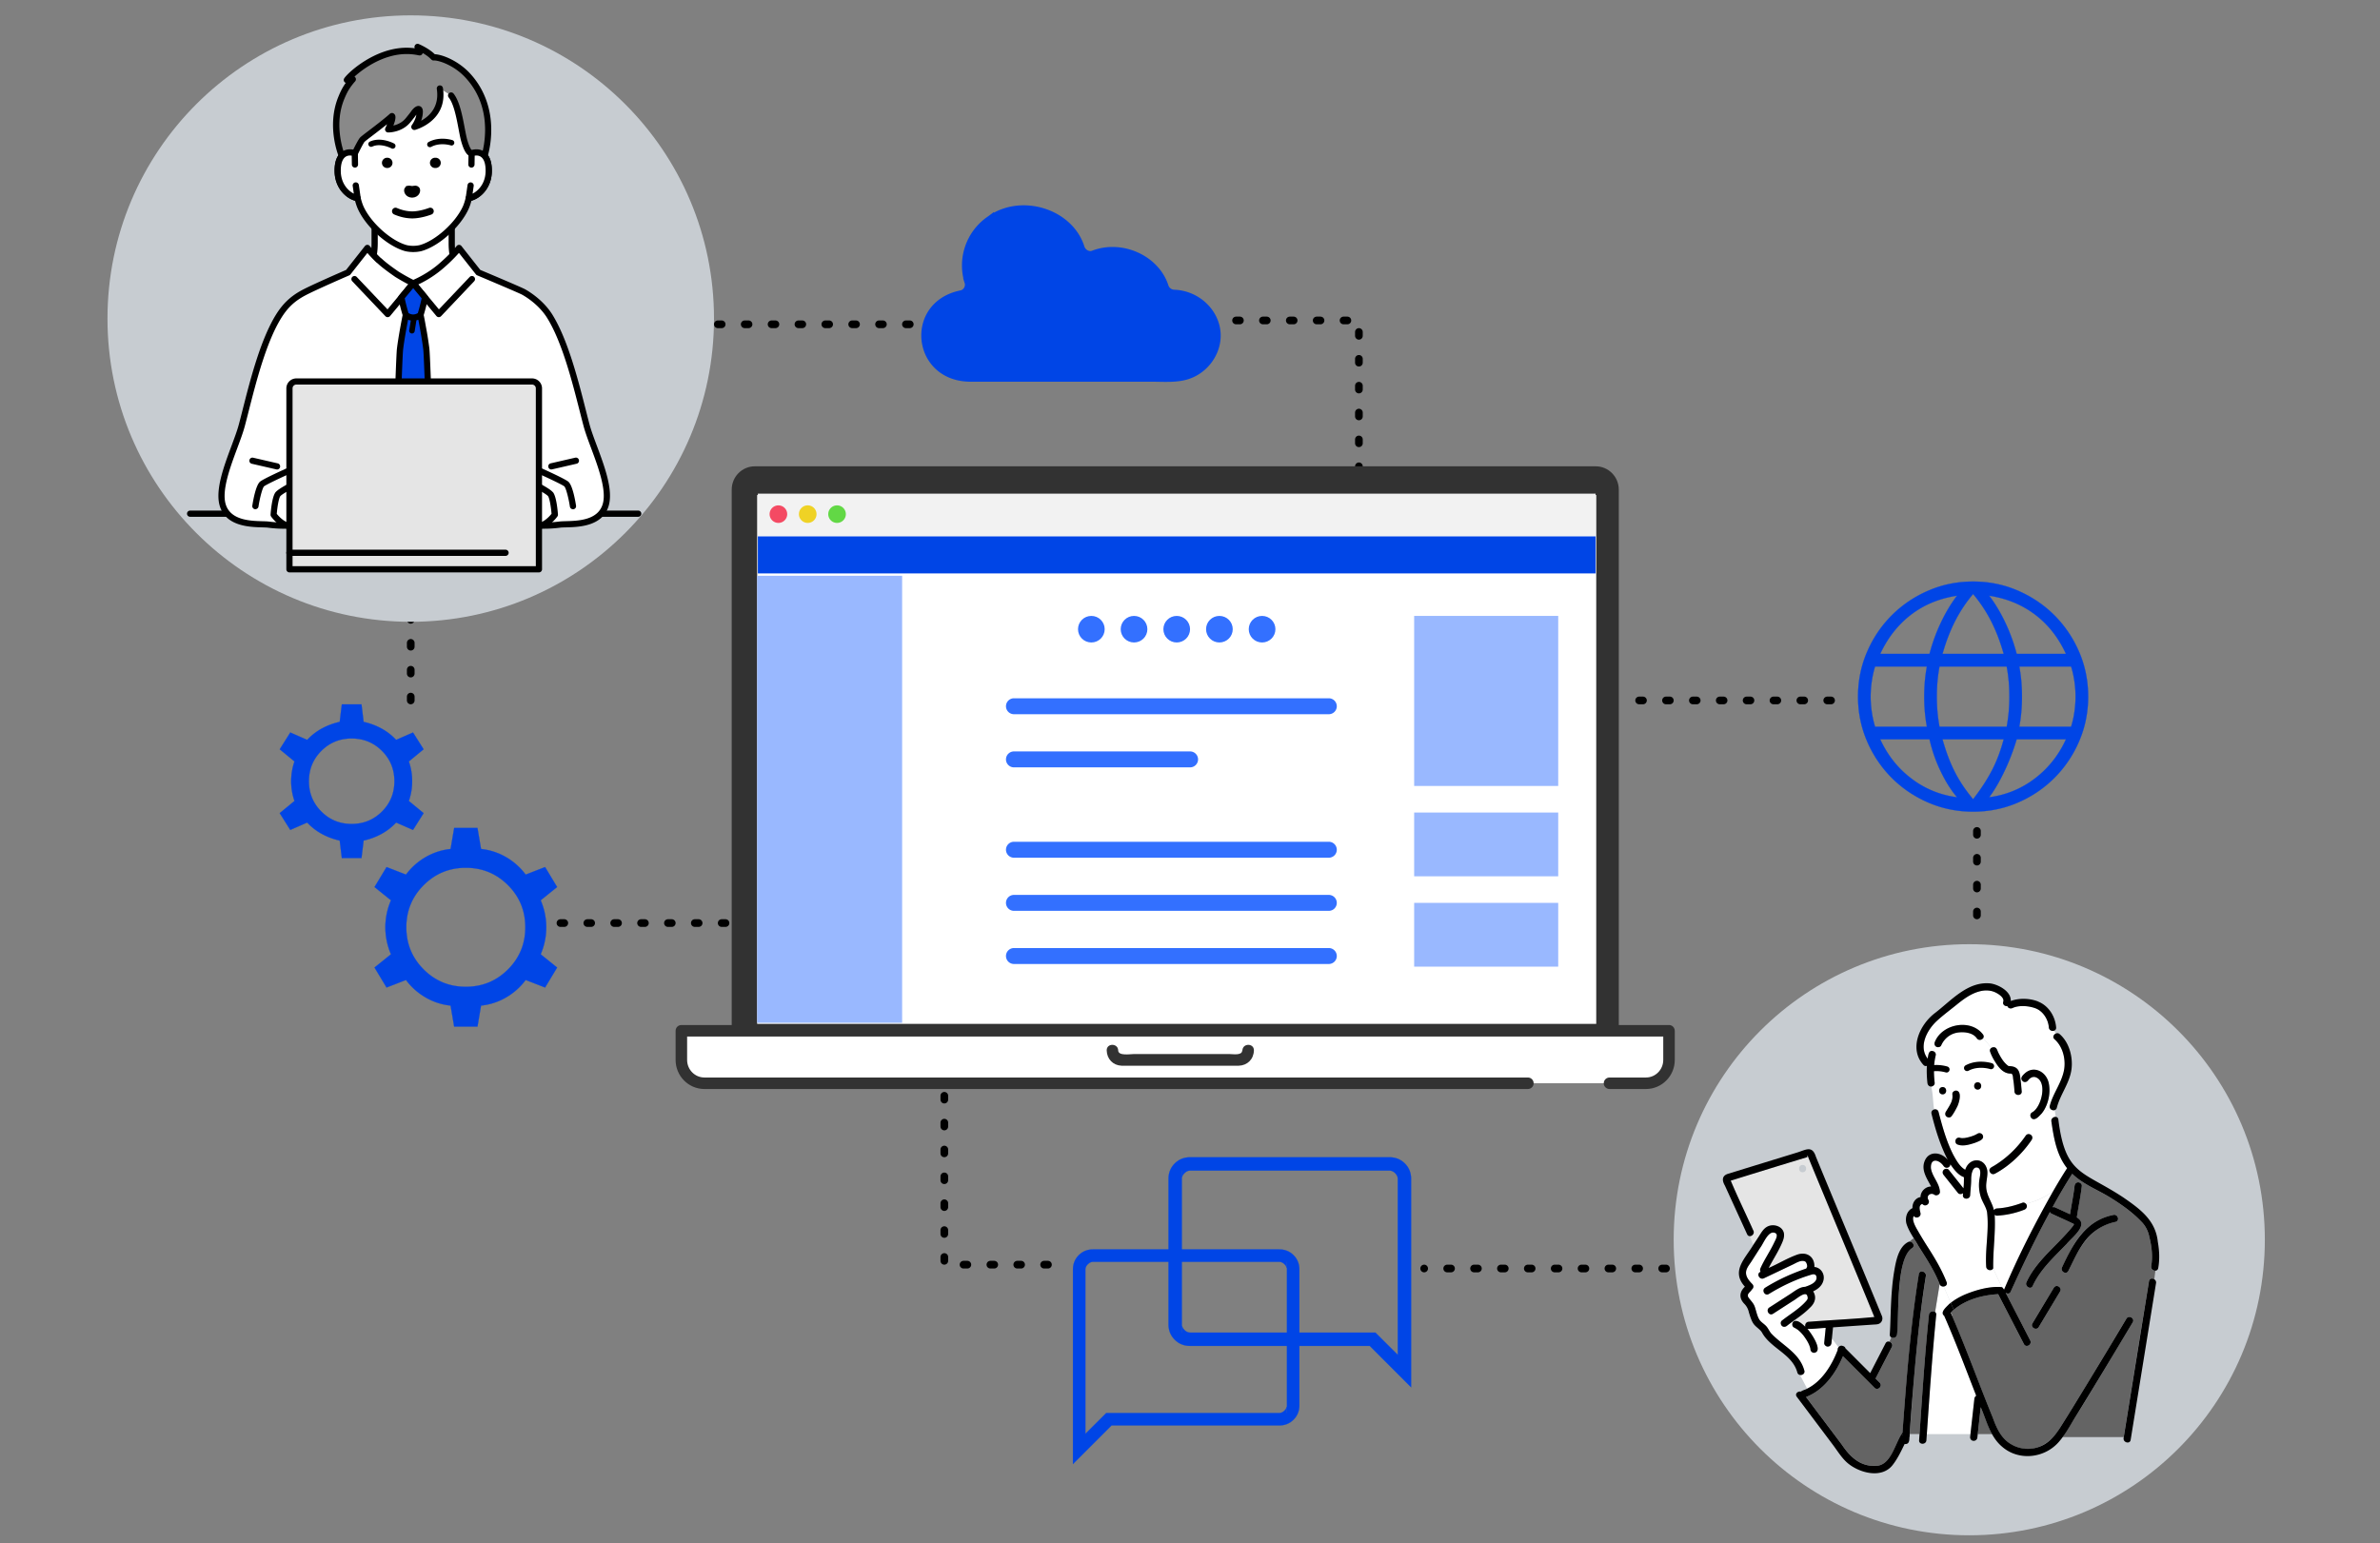 <svg width="310" height="201" fill="none" xmlns="http://www.w3.org/2000/svg"><rect width="100%" height="100%" fill="#808080" stroke="none"/><path d="M123 142.746v22h16m38-100v-23h-16m-42.5.5h-26m2 78h-22m166-29h-27m9 74h-35m-132-85v12m204 16v13" stroke="#000" stroke-linecap="round" stroke-linejoin="round" stroke-dasharray="0.5 3"/><circle cx="53.5" cy="41.5" r="39.5" fill="#C7CCD1"/><circle cx="256.5" cy="161.5" r="38.5" fill="#C7CCD1"/><path d="M247.778 186.994c0-.023 0-.047.004-.071-.045.017-.092.065-.004.071zm-12.216-36.314l-.058.02.011.024a.598.598 0 00.098-.061c-.017.006-.041.006-.051.013v.004zm-.149-.193c-.034.149-.024.216 0 .243a.688.688 0 00.084-.027c-.017-.037-.098-.172-.088-.213l.004-.003z" fill="#E5E5E5"/><path d="M253.122 167.598c-.206 0-.392-.091-.483-.308l-.592 3.624a.386.386 0 01.145.365c-.513 5.168-.862 10.354-1.223 15.536h5.689l.507-4.584a.548.548 0 01.243-.412c-1.362-3.485-2.667-6.991-4.174-10.418-.643-.463.48-1.366.855-1.684l-.92-2.129s-.03.007-.047.007v.003z" fill="#fff"/><path d="M258.7 165.012c-.153-2.376.409-4.783.104-7.153-.142-.652-.561-1.213-.777-1.842a5.006 5.006 0 01-.223-2.278c.054-.406.385-1.562-.315-1.643-.635-.074-.747 1.078-.743 1.481.007.713-.092 1.409-.132 2.119-.034.608-.98.612-.95 0 .003-.088.017-.179.024-.267-.166.166-.507.183-.659-.01l-1.866-2.346c-.166-.21-.19-.463 0-.669.159-.176.517-.196.669 0 .632.804 1.281 1.599 1.906 2.406.061-.483.061-.97.065-1.453-.768-.274-1.339-1.048-1.768-1.687-.034.487-.626.615-.886.23-.625-.886-1.754-1.072-1.643.324.176 1.082 1.092 1.89 1.17 3.016.044.348-.44.605-.713.409-.49-.345-1.109.115-.788.669.274.47-.365.953-.744.575-.111-.109-.29.074-.341.179-.135.274-.01.672.051.946.121.541-.622.798-.859.392-.355.47.287 1.528.5 1.9.457.798.944 1.575 1.437 2.353.896 1.403 1.724 2.812 2.329 4.37.125.322-.108.535-.379.565l.92 2.13c.575-.464 1.244-.825 1.896-1.102a12.067 12.067 0 014.54-.991c.081 0 .149.014.216.047l-1.132-2.447c-.159.379-.869.308-.916-.213l.007-.01z" fill="#fff"/><path d="M263.966 156.98c.105.267-.071.521-.318.616a11.548 11.548 0 01-3.532.774.43.43 0 01-.318-.125c.142 2.322-.229 4.668-.189 6.98l1.132 2.447a.42.42 0 01.197.206.567.567 0 01.094.125c1.846-4.374 4.033-8.653 6.379-12.801a9.659 9.659 0 01-3.553 1.613.5.5 0 01.108.162v.003z" fill="#fff"/><path d="M269.009 151.866c-1.186-1.68-1.511-3.789-1.815-5.777a.536.536 0 01.565-.595l-.129-.882s-.017 0-.027.003a.52.52 0 01-.514-.152c-.27.217-.598.321-.896.227a3.67 3.67 0 01-.267.372c-.28.284-.774.912-1.216.686-.298-.176-.372-.636-.031-.835 1.258-.642 2.096-4.222.335-4.618h-.176c-.071.017-.149.034-.216.061-.058.021-.183.112-.19.108-.192.132-.29.382-.517.464a.443.443 0 01-.514-.146c-.057.203-.047.446-.142.663.021.189.041.375.054.564.18.727-.851.866-.936.163a16.2 16.2 0 00-.165-1.613c-.034-.223-.007-.669-.284-.71-1.403.024-2.269-1.727-2.722-2.856a.401.401 0 01.146-.477c-.328-.453-.639-.892-1.092-1.22-.193.203-.571.26-.777-.044-.497-.723-1.562-.848-2.363-.76-1.031.111-1.849.74-2.275 1.69-.108.24-.46.294-.67.155a2.511 2.511 0 00-.358.595c.227.085.379.284.311.558-.291 1.18-.26 2.376-.132 3.573.027.25-.226.463-.459.473.257.947.226 2.008.388 2.988.227-.057.487.031.565.318.497 1.903 1.017 3.816 1.913 5.577.392.71.828 1.545 1.565 1.964.521-1.659 2.562-1.666 2.873.095.088.723-.179 1.44-.142 2.163.044 1.109.771 1.957 1.004 3.005a.51.51 0 01.403-.229 10.623 10.623 0 003.278-.741c.163-.064.352.01.464.135a9.694 9.694 0 003.552-1.612 65.792 65.792 0 011.832-3.022 10.82 10.82 0 01-.24-.314h.017v.003zm-11.415-10.874c.612 0 .612.95 0 .95s-.612-.95 0-.95zm-5.02 1.095c-.006-.629.927-.629.916 0 .007.629-.926.629-.916 0zm1.677 3.252c-.216.392-.876.247-.879-.21-.02-.213.139-.382.237-.557.192-.311.388-.622.537-.96.068-.176.125-.355.156-.541a2.74 2.74 0 000-.528c-.027-.263.233-.463.473-.473.463-.007.514.531.487.879-.034.889-.551 1.656-1.001 2.393h-.007l-.003-.003zm3.952 3.032c-.477.51-3.394 1.433-3.513.324-.033-.388.386-.608.707-.439-.159-.074-.037-.014.034 0 .148 0 .297.007.446-.007a5.788 5.788 0 001.278-.355c.145-.064.29-.138.429-.219.436-.257.933.294.615.696h.004zm6.449.078a14.323 14.323 0 01-3.421 3.573c-.446.324-.912.618-1.389.872-.314.165-.605-.041-.69-.298-.145-.388.278-.557.548-.72 1.636-.98 3.049-2.342 4.131-3.911.338-.524 1.119-.067.818.48h.003v.004z" fill="#fff"/><path d="M252.031 135.705c.98-2.366 4.715-3.029 6.277-.926.125.186.101.379-.041.521.453.327.764.767 1.092 1.22a.488.488 0 01.247-.098c.436-.054.517.328.652.652.328.646.717 1.352 1.329 1.778.013.007.02.01.03.017.01 0 .017.007.027.007 1.481.013 1.427.963 1.579 2.136.017.142.027.288.04.429.095-.216.085-.459.142-.662-.206-.23-.105-.537.105-.723.372-.426.879-.731 1.47-.71 2.471.257 2.279 3.671 1.261 5.276-.013.024-.03.044-.044.068.298.095.626-.01.896-.227a.439.439 0 01-.098-.415c.416-1.616 1.528-2.968 1.849-4.618.26-1.416-.132-3.072-1.23-4.046-.291-.237-.132-.629.165-.75a1.051 1.051 0 01-.206-.376c-.27.109-.669-.033-.7-.419-.081-1.051-.77-2.153-1.791-2.511-.872-.304-2.086-.403-2.931-.021-.257.126-.585.044-.683-.246-.307.044-.659-.193-.534-.575.186-.578-.804-1.142-1.24-1.301-.605-.217-1.248-.203-1.863-.041-1.122.301-2.072 1.007-2.961 1.727-.855.697-1.765 1.363-2.576 2.11-1.294 1.19-2.43 3.339-1.203 4.925.078-.44.108-1.177.733-.97.095-.213.213-.413.359-.595-.217-.142-.25-.409-.149-.636h-.003z" fill="#fff"/><path d="M251.25 171.279c.023-.284.301-.48.574-.45a.445.445 0 01.227.085l.591-3.624c-.835-2.153-2.21-3.999-3.366-5.979-.21.114-.382.263-.538.429.446-.024.751.632.277.875-1.46.937-1.578 4.858-1.707 6.511-.094 1.565-.098 3.133-.206 4.695-.027.412-.477.544-.747.395l-.25.558c.264.081.48.375.314.696l-.27.524-1.846 3.58.538.538c.432.432-.24 1.102-.67.669-1.369-1.373-2.741-2.745-4.11-4.121-.946 2.241-2.505 4.439-4.817 5.321l4.689 6.236c1.034 1.528 2.325 2.793 4.313 2.738 2.109.024 2.549-2.94 3.563-4.326.507-6.903 1.037-13.819 2.129-20.657.102-.602 1.014-.345.916.253-1.078 6.815-1.609 13.707-2.109 20.586h1.281c.362-5.178.683-10.37 1.227-15.535h-.003v.003z" fill="#646464"/><path d="M230.238 159.766c.757-.372 1.886-.047 2.102.828.139.585-.172 1.203-.412 1.714-.463.987-1.065 1.896-1.558 2.866 1.267-.551 2.471-1.298 3.772-1.754 1.217-.389 2.228.308 2.18 1.629.815.075 1.386.882 1.18 1.738-.172.713-.72 1.139-1.342 1.436.5.808.203 1.579-.449 2.16-.602.626-1.319 1.126-2.022 1.63l.064.081a.564.564 0 01.247-.017c.44.121.805.443 1.139.754-.071-.267.075-.616.436-.643l.446-.03c2.708-.213 5.409-.325 8.11-.592-2.846-6.956-5.753-13.889-8.623-20.839-.037.017-.071.024-.095 0-3.33 1.014-6.659 2.038-9.985 3.073.929 2.2 1.974 4.33 2.947 6.51.173.375-.148.713-.453.723l.43 1.15c.253-.382.51-.768.757-1.153.301-.473.598-1.014 1.125-1.264h.004zm4.556-8.008c.612 0 .612.95 0 .95-.611 0-.611-.95 0-.95z" fill="#E5E5E5"/><path d="M239.368 175.856a.457.457 0 01.094-.348l-.855-1.143c-.058.396.024 1.035-.534 1.058-.24.01-.5-.226-.473-.473.064-.656.131-1.308.196-1.964-.788.03-1.589.155-2.377.135.44.484 2.154 2.921.862 3.113-.27 0-.5-.246-.476-.517-.142-.632-.504-1.183-.879-1.7a4.885 4.885 0 00-.754-.774 3.4 3.4 0 00-.5-.301c-.288-.139-.308-.602-.058-.777a.416.416 0 01.139-.071l-.064-.082c-.318.227-.632.457-.94.697-.203.159-.473.199-.669 0-.166-.166-.2-.511 0-.669 1.061-.842 2.261-1.525 3.167-2.549.233-.264.257-.389.132-.73-.264-.599-1.471.517-1.836.699-.868.562-1.741 1.123-2.609 1.684-.514.331-.991-.49-.48-.818l2.741-1.768c.565-.365 1.214-.913 1.917-.923.527-.182 1.565-.524 1.487-1.264-.037-.348-.301-.419-.595-.345-1.974.581-3.857 1.46-5.611 2.539-.521.321-.997-.501-.48-.818 1.677-1.048 3.482-1.86 5.354-2.498a.436.436 0 01.068-.139c.122-.172-.037-.686-.22-.777-.497-.244-1.125.172-1.565.378-1.268.602-2.535 1.207-3.803 1.809-.581.27-1.041-.616-.432-.842a.487.487 0 01-.021-.45c.524-1.176 1.268-2.234 1.812-3.397.132-.284.548-.963.149-1.19-.92-.476-1.542 1.335-1.991 1.903l-1.166 1.822c-.899 1.173-.94 1.849.145 2.914.24.25.129.575-.091.727a.474.474 0 01-.119.176c-.314.304-.534.524-.253.899.277.368.605.676.767 1.122.193.527.291 1.156.575 1.646.213.369.656.605.936.92.25.28.382.632.622.916.254.301.551.561.852.811 1.403 1.156 2.965 2.187 3.478 4.043.109.385-.25.625-.554.581l.933 1.775c1.937-.96 3.225-3.073 3.968-5.037h.011v-.003z" fill="#fff"/><path d="M280.195 164.941c.219-1.237.074-2.545-.233-3.759-.153-.801-.518-1.535-1.113-2.099-1.159-1.22-2.585-2.207-4.009-3.09-1.646-1.017-3.529-1.71-4.931-3.086a76.995 76.995 0 00-2.573 4.368.477.477 0 01.372.02c.639.294 1.278.588 1.913.882.19-1.23.446-2.447.592-3.684.03-.257.193-.474.473-.474.237 0 .504.22.473.474-.162 1.375-.453 2.731-.652 4.103 1.65.957-.625 2.579-1.312 3.435-1.602 1.669-3.454 3.336-4.431 5.479-.254.554-1.072.074-.818-.48 1.369-2.968 4.205-4.928 6.159-7.45.03-.159.02-.125-.146-.21-.906-.426-1.822-.835-2.731-1.261a.398.398 0 01-.223-.229c-1.842 3.39-3.522 6.872-5.111 10.384-.139.307-.453.297-.663.132l3.205 6.216c.281.541-.541 1.021-.818.48l-3.357-6.504c-2.055.125-4.174.686-5.787 2.035-.118.108-.23.223-.331.348l.183.599c1.869 4.326 3.454 8.771 5.242 13.132.487 1.352 1.116 2.752 2.441 3.475 2.508 1.396 5.013.115 6.338-2.214 2.941-4.682 5.78-9.431 8.62-14.177.314-.524 1.132-.047.818.48-3.026 4.993-5.956 10.039-9.12 14.944h7.947c1.095-6.767 2.193-13.538 3.289-20.305.061-.379.446-.416.699-.243l.142-1.126c-.284.024-.622-.22-.554-.592h.007v-.003zm-11.862 3.289c-.926 1.545-1.855 3.09-2.782 4.634-.314.524-1.132.048-.818-.48l.345-.574c.811-1.356 1.626-2.708 2.437-4.063.315-.524 1.136-.048.818.48v.003zm7.211-9.056c-3.408.67-4.794 3.529-6.136 6.386-.273.547-1.091.064-.818-.48.71-1.427 1.369-2.884 2.367-4.141a7.468 7.468 0 014.336-2.684c.595-.129.849.787.254.916l-.003.003z" fill="#646464"/><path d="M254.096 171.025l.233.541-.182-.598-.051.057z" fill="#E5E5E5"/><path d="M258 183.306c-.128 1.169-.26 2.339-.389 3.509h1.863c-.592-1.106-.987-2.34-1.474-3.509z" fill="#646464"/><path d="M235.018 178.536c-.609-2.278-2.836-3.248-4.33-4.85-.24-.288-.372-.639-.622-.916-.281-.315-.724-.551-.937-.92-.284-.49-.382-1.119-.574-1.646-.163-.446-.491-.75-.768-1.122-.28-.375-.057-.595.254-.899a.519.519 0 00.118-.176c.22-.152.331-.477.091-.727-.358-.368-.757-.811-.821-1.349-.071-.601.372-1.095.676-1.565l1.166-1.822c.446-.567 1.075-2.383 1.991-1.903.399.227-.017.906-.149 1.19-.544 1.163-1.291 2.221-1.811 3.397a.485.485 0 00.02.45c-.609.223-.149 1.112.433.842l3.802-1.809c.436-.209 1.069-.625 1.565-.378.186.091.342.608.22.777a.452.452 0 00-.067.139c-1.873.635-3.678 1.45-5.355 2.498-.517.321-.044 1.142.48.818 1.751-1.079 3.634-1.958 5.611-2.539.295-.074.558-.003.595.345.078.74-.96 1.082-1.487 1.264-.703.01-1.355.558-1.917.923l-2.741 1.768c-.51.331-.037 1.152.48.818.869-.561 1.741-1.122 2.61-1.684.371-.182 1.568-1.294 1.835-.699.125.341.102.466-.132.73-.902 1.024-2.106 1.707-3.167 2.549-.199.158-.166.503 0 .669.199.199.47.159.669 0 .984-.778 2.083-1.42 2.961-2.326.653-.581.954-1.355.45-2.16.619-.297 1.17-.723 1.342-1.436.206-.856-.365-1.663-1.18-1.738.048-1.322-.96-2.014-2.18-1.629-1.301.456-2.508 1.203-3.772 1.754.493-.97 1.095-1.879 1.558-2.866.24-.514.547-1.133.412-1.714-.216-.876-1.345-1.2-2.102-.828-.528.25-.825.794-1.126 1.264-.247.385-.5.767-.757 1.153-1.082 1.808-2.921 3.414-1.085 5.428-.724.693-.788 1.494-.081 2.228a2.2 2.2 0 01.598 1.119c.162.5.331 1.139.659 1.558.301.382.771.636 1.035 1.045 1.125 2.099 3.961 2.809 4.617 5.229.152.575 1.075.348.916-.254h-.003zm19.943-34.434c.223-.494.656-1.964-.189-2.035-.24.013-.504.209-.473.473.013.122.02.24.016.362 0 .054-.01.108-.01.165-.03.186-.084.369-.155.541-.149.335-.345.646-.538.96-.098.176-.253.342-.236.558 0 .372.47.568.754.352.338-.406.591-.906.831-1.376zm2.637-2.164c.611 0 .611-.949 0-.949-.612 0-.612.949 0 .949zm-4.563.622c.611 0 .611-.95 0-.95-.612 0-.612.95 0 .95zm11.617 5.889c.298-.544-.476-1.008-.818-.48-1.081 1.568-2.494 2.93-4.13 3.911-.271.159-.697.331-.548.72.085.26.375.466.69.297.48-.253.943-.547 1.389-.872a14.378 14.378 0 003.421-3.573l-.004-.003zm-6.412-.605a.48.48 0 00-.649-.17 4.037 4.037 0 01-.429.22 5.578 5.578 0 01-1.278.355 3.162 3.162 0 01-.446.007c-.03 0-.108-.034-.115-.037l.081.037c-.223-.105-.52-.071-.649.169-.111.213-.067.537.169.649.761.311 1.613.027 2.356-.213.416-.179 1.268-.416.96-1.021v.004zm-4.408 22.086c-.324.348-1.176 1.038-.598 1.474 1.507 3.424 2.812 6.933 4.174 10.418a.538.538 0 00-.243.412c-.186 1.663-.368 3.33-.554 4.993.017.615.902.639.95 0 .145-1.305.29-2.613.432-3.918.784 1.812 1.227 3.85 2.806 5.169 2.2 1.896 5.591 1.477 7.433-.717.808-.94 1.41-2.069 2.055-3.113 2.539-4.104 5.02-8.245 7.501-12.385.314-.524-.507-1.004-.818-.48a1040.903 1040.903 0 01-6.696 11.08 271 271 0 01-1.924 3.093c-.696 1.099-1.511 2.086-2.778 2.532a4.244 4.244 0 01-3.56-.321c-1.321-.72-1.953-2.12-2.44-3.475-1.859-4.543-3.509-9.174-5.476-13.673.118-.142.243-.278.382-.406l-.389-.903c-.088.071-.176.136-.257.21v.01z" fill="#000"/><path d="M281.067 161.828c-.271-2.867-2.322-4.334-4.513-5.848-5.304-3.502-7.541-2.853-8.447-10.144-.102-.612-.97-.318-.916.202.304 2.127.672 4.418 2.055 6.142a65.792 65.792 0 00-1.832 3.022c-2.346 4.144-4.536 8.427-6.379 12.801a.466.466 0 00-.094-.125.417.417 0 00-.196-.206c-1.565-.149-3.31.355-4.76.943-.652.281-1.321.642-1.896 1.105l.389.903c1.612-1.349 3.731-1.91 5.787-2.035l3.356 6.504c.281.544 1.099.064.818-.48a35593.61 35593.61 0 01-3.204-6.217c.209.166.524.18.662-.131 1.589-3.512 3.269-6.994 5.111-10.385a.4.4 0 00.223.23c.91.423 1.826.832 2.732 1.261.165.081.175.051.145.21-1.95 2.521-4.79 4.482-6.159 7.45-.25.551.568 1.034.818.48.974-2.143 2.829-3.81 4.432-5.48.686-.858 2.961-2.477 1.311-3.434.203-1.369.494-2.728.653-4.104.03-.253-.24-.473-.474-.473-.28 0-.442.22-.473.473-.145 1.238-.402 2.454-.591 3.685l-1.914-.882a.493.493 0 00-.371-.021 74.974 74.974 0 012.572-4.367c1.403 1.372 3.286 2.065 4.932 3.083 1.423.885 2.849 1.869 4.009 3.089.595.565.96 1.298 1.112 2.1.304 1.21.453 2.518.233 3.758-.068.376.27.616.554.592.169-.014.322-.118.362-.341.2-1.119.149-2.248-.044-3.364h-.003v.004z" fill="#000"/><path d="M263.482 156.66c-1.085.402-2.207.703-3.366.76a.514.514 0 00-.403.23c-.233-1.048-.96-1.896-1.004-3.005-.04-.724.23-1.44.142-2.164-.311-1.757-2.356-1.75-2.873-.094-.733-.419-1.169-1.251-1.565-1.964-.896-1.761-1.416-3.678-1.913-5.578-.159-.588-1.075-.338-.916.254.51 2.059 1.136 4.1 2.113 5.993-.859-1.054-2.492-1.234-3.029.21-.44 1.183.345 2.254.862 3.262-.737 0-1.379.645-1.379 1.379-.673.105-1.096.791-1.045 1.437-.737.334-.987 1.257-.791 2.024.328 1.048 1.021 1.941 1.555 2.89 1.014 1.623 2.072 3.195 2.769 4.986a.492.492 0 00.537.311c.267-.03.5-.243.379-.564-.605-1.555-1.437-2.965-2.329-4.371a51.111 51.111 0 01-1.437-2.353c-.213-.371-.855-1.429-.5-1.899.236.405.98.148.858-.392-.061-.274-.186-.676-.05-.947.054-.105.233-.287.341-.179.382.379 1.017-.105.744-.575-.325-.554.294-1.014.787-.669.277.193.757-.061.713-.409-.077-1.122-.99-1.93-1.169-3.015-.112-1.4 1.021-1.21 1.643-.325.267.389.848.261.885-.23.43.639 1.004 1.41 1.768 1.687-.003.484-.003.97-.064 1.454-.625-.808-1.274-1.603-1.906-2.407-.156-.196-.511-.176-.67 0-.189.206-.165.463 0 .669l1.866 2.346c.152.193.497.173.659.01-.006.088-.017.176-.023.267-.034.612.916.609.949 0 .038-.709.136-1.406.132-2.119 0-.402.108-1.555.744-1.481.7.082.368 1.238.314 1.643a5.059 5.059 0 00.223 2.278c.217.629.636 1.19.778 1.843.304 2.369-.257 4.776-.105 7.152.047.521.754.595.916.213-.044-2.312.331-4.658.189-6.98a.427.427 0 00.318.125 11.525 11.525 0 003.533-.774c.324-.108.476-.524.213-.777a.453.453 0 00-.376-.159l-.017.007zm-14.436 25.967c.449-5.48.929-10.966 1.801-16.398.098-.598-.814-.855-.916-.254-1.095 6.839-1.622 13.755-2.129 20.657-1.011 1.383-1.457 4.357-3.563 4.327-1.981.061-3.286-1.214-4.313-2.738l-4.689-6.237c2.312-.882 3.871-3.079 4.817-5.32 1.369 1.372 2.742 2.745 4.111 4.12.432.433 1.102-.236.669-.669l-.537-.537c.706-1.369 1.409-2.735 2.116-4.104.28-.534-.531-1.024-.818-.48l-1.998 3.877c-1.075-1.075-2.147-2.153-3.222-3.228-.04-.162-.182-.271-.348-.304-.331-.156-.713.175-.662.517-.744 1.96-2.035 4.076-3.969 5.036-.253.159-.601.2-.828.393-.378-.092-.825.28-.537.665l4.698 6.251c.605.804 1.187 1.781 1.971 2.427 1.511 1.25 4.371 2.031 5.797.246.663-.835 1.119-1.815 1.585-2.765.538.061.622-.358.622-.821a1.61 1.61 0 00.034-.473c.095-1.396.196-2.792.308-4.188zm-1.268 4.367c-.084-.007-.037-.054.004-.071 0 .024 0 .047-.004.071zm27.512-28.732c-3.674.743-5.24 3.711-6.703 6.821-.271.544.547 1.024.818.48.666-1.335 1.271-2.728 2.19-3.914a6.64 6.64 0 013.945-2.471c.598-.129.345-1.041-.254-.916h.004zm4.621 8.64l-3.306 20.416c-.098.599.818.856.916.254l3.306-20.417c.115-.554-.798-.882-.916-.253zm-12.396.848c-.811 1.355-1.626 2.708-2.437 4.063l-.345.575c-.314.524.504 1.004.818.48l2.437-4.06.345-.575c.315-.524-.503-1.004-.818-.48v-.003zm-15.316 3.529a.395.395 0 00-.375-.449c-.274-.031-.551.165-.575.449-.571 5.432-.899 10.891-1.281 16.34-.041.609.909.609.95 0 .382-5.449.74-10.901 1.281-16.34z" fill="#000"/><path d="M228.379 160.313c-.974-2.18-2.018-4.309-2.948-6.51 3.323-1.034 6.653-2.059 9.986-3.073-.031-.027-.041-.094-.004-.243-.01.044.071.176.088.213.041-.01.068-.027.112-.037-.024.017-.061.044-.098.061 2.866 6.949 5.776 13.882 8.623 20.839-2.705.267-5.402.379-8.11.591l-.446.031c-.362.024-.507.372-.436.642-.368-.311-.869-.845-1.386-.737-.372.095-.426.676-.081.845.176.085.338.19.5.301.281.227.531.494.754.774.375.517.737 1.065.879 1.701a.486.486 0 00.477.517c1.288-.176-.42-2.634-.862-3.114.784.021 1.585-.104 2.376-.135-.064.656-.132 1.308-.196 1.964-.024.247.237.484.473.473.277-.013.446-.209.473-.473l.203-2.031c1.738-.122 3.472-.24 5.209-.359.196-.013.399-.013.592-.05.49-.092.74-.568.581-1.031-2.839-6.93-5.753-13.839-8.606-20.769-.49-1.558-1.325-.902-2.491-.554l-6.734 2.072-2.183.673c-.856.246-.852.868-.45 1.558.963 2.113 1.93 4.222 2.894 6.335.26.557 1.071.064.818-.48l-.007.006zm7.426 15.381c0-.031 0-.058 0 0z" fill="#000"/><path d="M235.505 150.7a.652.652 0 01-.085.027c.024.02.058.014.095 0l-.01-.024v-.003zm31.375-9.468c-.237-1.559-1.951-2.563-3.202-1.352-.25.233-.561.567-.273.899a.43.43 0 00.513.145.555.555 0 00.142-.081c.132-.115.227-.277.376-.382 0 .01.131-.085.189-.108.068-.027.145-.044.216-.061h.176c1.765.406.926 3.965-.335 4.617-.338.2-.263.66.031.835.443.23.936-.405 1.217-.686a4.12 4.12 0 00.267-.372c.013-.023.03-.044.044-.067.588-1.001.841-2.241.639-3.391v.004zm1.399-6.517c-.429-.399-1.142.267-.669.669 1.034.913 1.436 2.44 1.271 3.782-.237 1.762-1.454 3.185-1.89 4.882a.443.443 0 00.098.415c.321-.257.558-.666.558-1.078 0 .409-.237.821-.558 1.078.234.264.727.23.818-.162.457-1.778 1.714-3.248 1.92-5.108.173-1.565-.328-3.424-1.548-4.478zm-4.948 7.44c-.017-.237-.041-.474-.064-.71-.014-.142-.024-.287-.041-.429-.152-1.173-.098-2.123-1.579-2.137-.01 0-.016-.007-.027-.007-.01 0-.02-.01-.03-.016-.608-.426-1.001-1.133-1.328-1.778-.136-.325-.22-.71-.653-.653a.47.47 0 00-.247.098.397.397 0 00-.145.477c.172.517.443 1.004.744 1.46.449.71 1.064 1.427 1.977 1.396.274.041.247.484.284.71.085.534.139 1.072.166 1.612.033.619 1.004.605.946-.017v-.006h-.003zm-16.232 31.669c.263-2.488-.149-9.809 1.913-11.205.568-.301.017-1.106-.48-.818-1.251.645-1.585 2.491-1.798 3.735-.325 1.89-.409 3.813-.477 5.723-.03.855-.047 1.714-.108 2.569a.397.397 0 00.199.395c.271.149.72.017.747-.395h.004v-.004z" fill="#000"/><path d="M265.46 130.459c-1.072-.419-2.454-.47-3.553-.061.082-1.244-1.609-2.146-2.65-2.288-2.978-.311-5.121 2.261-7.284 3.901-1.954 1.521-3.35 4.62-1.447 6.709.139.159.311.18.456.125-.044.737-.01 1.481.068 2.225.027.253.199.473.473.473.237-.003.5-.216.473-.473-.128-1.197-.158-2.397.132-3.573.064-.274-.088-.473-.311-.558-.213.487-.301 1.055-.301 1.707 0-.656.088-1.224.301-1.707-.625-.206-.655.531-.733.97-1.227-1.585-.091-3.735 1.203-4.925.811-.747 1.721-1.413 2.576-2.109.889-.72 1.835-1.427 2.961-1.727.615-.166 1.261-.176 1.863.04.439.159 1.429.723 1.24 1.301-.122.382.227.619.534.575.102.291.426.372.683.247.845-.385 2.059-.287 2.931.02 1.024.358 1.713 1.46 1.791 2.512.031.385.426.527.7.419a.392.392 0 00.25-.419c-.111-1.447-.984-2.84-2.363-3.377l.007-.007z" fill="#000"/><path d="M258.304 134.779c-1.562-2.103-5.297-1.44-6.277.926-.101.226-.068.49.149.635.209.139.561.085.669-.155.426-.95 1.247-1.575 2.275-1.69.801-.088 1.866.04 2.363.76.209.305.584.247.777.044.142-.142.166-.334.041-.52h.003zm1.092 4.502a.472.472 0 01-.179-.016c-.014-.007-1.518-.48-2.813.216a.4.4 0 01-.54-.162.4.4 0 01.162-.541c1.602-.859 3.363-.294 3.438-.271a.397.397 0 01.253.504.402.402 0 01-.324.27h.003zm-5.804.43a.473.473 0 01-.179-.017 4.36 4.36 0 00-1.714-.129c-.358.048-.463-.754.013-.804 1.048-.112 1.897.162 1.951.179a.397.397 0 01.253.504.402.402 0 01-.324.27v-.003z" fill="#000"/><path d="M53.818 30.207l-5.021-2.693v4.143c0 2.1-.518 2.95-1.478 3.961-.764.807-4.308 2.76-4.308 2.76l7.084 6.718h7.443l7.087-6.718s-3.54-1.953-4.308-2.76c-.96-1.012-1.478-1.865-1.478-3.96v-4.144l-5.02 2.693z" fill="#fff"/><path d="M57.538 45.502a.405.405 0 01-.277-.698l6.684-6.343c-1.03-.58-3.287-1.892-3.924-2.566-1.054-1.112-1.587-2.074-1.587-4.24v-3.47L54.01 30.56a.408.408 0 01-.384 0l-4.424-2.377v3.47c0 2.167-.536 3.13-1.59 4.241-.64.674-2.895 1.987-3.925 2.566l6.685 6.343a.405.405 0 11-.557.588l-7.084-6.721a.395.395 0 01-.122-.344.412.412 0 01.204-.302c.969-.536 3.617-2.06 4.21-2.684.945-.996 1.369-1.767 1.369-3.684V27.51a.405.405 0 01.597-.357l4.829 2.59 4.83-2.59a.405.405 0 01.596.357v4.146c0 1.917.42 2.688 1.368 3.684.591.628 3.239 2.15 4.21 2.684a.401.401 0 01.205.302.394.394 0 01-.122.344l-7.084 6.721a.41.41 0 01-.277.11h-.006z" fill="#000"/><path d="M61.429 19.97v-3.915c0-1.13-.28-2.24-.826-3.23-1.036-1.892-3.135-4.54-6.751-4.554h-.064c-3.614.015-5.713 2.662-6.752 4.554a6.692 6.692 0 00-.826 3.23v3.915c-.84-.317-2.263-.11-2.227 2.358.037 2.185 1.621 3.355 2.59 3.477.097.417.22.825.375 1.188 1.005 2.282 3.735 4.74 5.932 5.335 0 0 .393.103.935.103s.935-.103.935-.103c2.197-.598 4.93-3.053 5.932-5.335.156-.363.278-.771.375-1.188.969-.122 2.556-1.292 2.59-3.477.04-2.468-1.383-2.675-2.224-2.358h.006z" fill="#fff"/><path d="M53.818 32.833c-.588 0-1.02-.112-1.036-.115-2.31-.628-5.149-3.175-6.2-5.564a7.056 7.056 0 01-.335-1.005c-1.146-.305-2.63-1.609-2.666-3.818-.021-1.24.302-2.102.954-2.56a1.87 1.87 0 011.273-.31v-3.406c0-1.198.302-2.383.878-3.428.972-1.77 3.19-4.747 7.105-4.765h.067c3.915.018 6.13 2.992 7.105 4.765a7.134 7.134 0 01.877 3.428v3.406a1.87 1.87 0 011.274.31c.652.46.972 1.323.953 2.56-.033 2.209-1.52 3.513-2.662 3.818-.098.371-.208.71-.336 1.002-1.054 2.392-3.893 4.939-6.2 5.567a4.479 4.479 0 01-1.039.115h-.012zM45.58 20.256c-.183 0-.39.043-.582.177-.414.293-.628.945-.61 1.886.034 1.983 1.472 2.989 2.237 3.083a.41.41 0 01.344.308c.1.43.22.807.353 1.121.951 2.157 3.602 4.543 5.667 5.104 0 0 .354.09.83.09.474 0 .828-.09.83-.09 2.064-.558 4.714-2.947 5.668-5.107.13-.31.25-.688.35-1.118a.4.4 0 01.345-.308c.764-.097 2.205-1.097 2.239-3.083.015-.945-.195-1.597-.61-1.886-.42-.296-.923-.14-1.066-.085a.402.402 0 01-.548-.378v-3.915a6.34 6.34 0 00-.774-3.038c-1.085-1.974-3.074-4.332-6.401-4.348h-.061c-3.327.016-5.317 2.37-6.401 4.348a6.341 6.341 0 00-.774 3.038v3.915a.397.397 0 01-.174.332.402.402 0 01-.375.046 1.422 1.422 0 00-.487-.089v-.003z" fill="#000"/><path d="M56.462 7.47c-.765-.817-2.075-1.36-2.075-1.36l.269.698h-.006c-.007 0-.013-.003-.019-.006a4.569 4.569 0 00-.49-.091 7.538 7.538 0 00-1.13-.092h-.037c-4.144-.003-7.49 3.3-7.8 3.796l.765-.103c-.82.93-1.155 1.609-1.493 2.434-1.539 3.745.076 7.571.076 7.571l1.267.765.415-1.112s.765-1.578.978-1.794c.295-.302 2.483-1.859 3.857-3.069.244.241-.484 1.725-.484 1.725s1.584.03 2.568-1.167c.616-.746.798-1.02.798-1.02s.954-1.229.692.362c-.131.81-.652 1.502-.652 1.502s3.93-1.008 3.318-5l1.465.93c1.021 1.27 1.313 4.487 1.71 5.883.511 1.8.965 1.645.965 1.645l.744.95.935-.606s1.987-5.987-2.212-10.502c-1.56-1.676-3.693-2.4-4.433-2.343l.01.003z" fill="#898989"/><path d="M45.796 21.484a.388.388 0 01-.207-.058l-1.268-.764a.413.413 0 01-.164-.19c-.07-.164-1.664-4.027-.08-7.881.241-.585.491-1.14.96-1.795a.398.398 0 01-.198-.591c.44-.704 3.943-3.976 8.11-3.988h.074c.338.003.676.027 1.002.07l-.012-.03a.408.408 0 01.098-.436.4.4 0 01.435-.082c.055.021 1.268.53 2.087 1.325 1.027.043 3.078.878 4.561 2.471 1.789 1.92 2.755 4.415 2.791 7.212.03 2.105-.469 3.625-.49 3.692a.41.41 0 01-.162.21l-.935.607a.402.402 0 01-.536-.088l-.646-.826a1.042 1.042 0 01-.11-.046c-.393-.204-.728-.813-1.027-1.864-.122-.424-.225-.979-.347-1.621-.277-1.469-.628-3.297-1.289-4.117a.402.402 0 01.061-.566.406.406 0 01.57.06c.789.979 1.158 2.92 1.453 4.476.116.6.222 1.164.332 1.554.287 1.009.53 1.289.603 1.353a.4.4 0 01.293.155l.515.659.502-.327c.116-.402.436-1.684.412-3.32-.04-2.62-.908-4.854-2.575-6.646-1.544-1.66-3.561-2.257-4.104-2.214a.41.41 0 01-.326-.125c-.317-.339-.743-.631-1.118-.844a.41.41 0 01-.484.304h-.022l-.009-.003a7.335 7.335 0 00-1.526-.17h-.04c-3.046 0-5.648 1.889-6.81 2.946a.4.4 0 01.088.61c-.81.916-1.11 1.565-1.422 2.318-1.313 3.19-.216 6.483.03 7.141l.732.442.244-.655.015-.033c.296-.613.829-1.673 1.054-1.902.131-.134.485-.405 1.146-.907.81-.619 1.925-1.466 2.73-2.179a.408.408 0 01.554.015c.116.116.363.363-.107 1.52.479-.109 1.122-.362 1.594-.932.588-.713.774-.987.774-.99.003-.006.012-.015.015-.021.274-.357.692-.744 1.103-.567.478.21.363.908.308 1.243a3.52 3.52 0 01-.174.64c1.015-.557 2.404-1.767 2.041-4.14a.403.403 0 11.798-.122c.662 4.302-3.573 5.441-3.619 5.453a.406.406 0 01-.436-.164.408.408 0 01.013-.47c.003-.006.46-.624.575-1.322v-.021c-.082.116-.307.42-.786 1-1.096 1.33-2.815 1.313-2.891 1.313a.402.402 0 01-.353-.582c.079-.162.155-.33.225-.491a85.871 85.871 0 01-1.886 1.465c-.493.378-.96.732-1.057.832-.116.131-.552.966-.893 1.67l-.408 1.094a.405.405 0 01-.375.265v-.01l-.006-.015z" fill="#000"/><path d="M46.235 21.43l-.025-1.46c-.84-.317-2.263-.11-2.227 2.358.037 2.185 1.621 3.355 2.59 3.477l-.238-1.64-.103-2.732.003-.004z" fill="#fff"/><path d="M46.576 26.207c-.015 0-.034 0-.049-.003-1.164-.143-2.906-1.478-2.946-3.873-.021-1.24.299-2.102.954-2.559.502-.353 1.185-.42 1.819-.18a.402.402 0 01.262.372l.024 1.46a.407.407 0 01-.4.41h-.005a.406.406 0 01-.405-.398l-.019-1.158c-.222-.037-.536-.04-.813.155-.414.29-.625.942-.61 1.886.025 1.575.939 2.532 1.698 2.907l-.147-1.006a.405.405 0 11.802-.119l.237 1.643a.397.397 0 01-.113.34.401.401 0 01-.286.123h-.003z" fill="#000"/><path d="M61.43 19.97l-.025 1.46-.104 2.732-.238 1.642c.97-.118 2.557-1.291 2.593-3.479.04-2.468-1.383-2.675-2.227-2.358v.003z" fill="#fff"/><path d="M61.06 26.207a.396.396 0 01-.286-.122.403.403 0 01-.113-.341l.238-1.64a.404.404 0 01.46-.34.402.402 0 01.341.456l-.146 1.006c.759-.375 1.67-1.332 1.697-2.907.015-.944-.195-1.596-.61-1.886-.276-.195-.587-.192-.813-.155l-.018 1.158a.405.405 0 01-.411.399.4.4 0 01-.396-.412l.024-1.46a.402.402 0 01.262-.37c.634-.241 1.316-.174 1.819.179.652.46.972 1.32.954 2.562-.037 2.395-1.783 3.727-2.947 3.873h-.055zM83.131 67.32H24.765a.404.404 0 01-.406-.402c0-.223.183-.403.406-.403H83.13c.223 0 .403.183.403.403 0 .219-.18.402-.403.402z" fill="#000"/><path d="M76.397 55.392c-1.045-3.925-2.434-10.363-4.768-14.15-1.106-1.797-2.894-2.915-3.446-3.21-.551-.296-5.877-2.536-5.877-2.536l-2.517-3.193s-.831 1.079-2.486 2.48a13.94 13.94 0 01-3.485 2.124s-1.03-.503-2.145-1.197c-.692-.479-1.587-1.125-2.118-1.615a2.4 2.4 0 00-.256-.207c-.88-.841-1.453-1.582-1.453-1.582L45.33 35.5s-4.464 1.935-5.808 2.657c-1.34.72-2.337 1.6-3.257 3.09-2.33 3.787-3.723 10.224-4.765 14.149-.74 2.784-3.29 7.66-2.501 10.377.823 2.821 4.552 2.443 5.88 2.562 4.21.56 6.654-.68 7.687-1.413h22.76c1.032.73 3.476 1.974 7.686 1.413 1.329-.119 5.058.26 5.88-2.562.79-2.718-1.757-7.593-2.498-10.377l.003-.004z" fill="#fff"/><path d="M70.956 68.876c-2.931 0-4.79-.898-5.752-1.557H42.697c-.963.656-2.821 1.557-5.752 1.557-.649 0-1.35-.045-2.105-.146-.18-.015-.412-.021-.683-.03-1.663-.046-4.756-.128-5.542-2.822-.6-2.06.536-5.106 1.539-7.796.384-1.036.75-2.011.956-2.797.162-.6.33-1.259.506-1.96.97-3.814 2.3-9.04 4.308-12.3.905-1.468 1.926-2.436 3.41-3.232 1.249-.67 5.079-2.34 5.746-2.63l2.453-3.113a.412.412 0 01.32-.155c.124 0 .24.058.316.158.006.006.558.72 1.393 1.518.088.064.18.14.268.222.52.481 1.407 1.121 2.065 1.575.826.515 1.61.926 1.941 1.09.476-.206 1.907-.883 3.212-1.986 1.596-1.352 2.419-2.41 2.425-2.419a.401.401 0 01.633-.003l2.453 3.11c.744.315 5.29 2.228 5.816 2.511.235.128 2.328 1.29 3.599 3.355 2.007 3.26 3.336 8.485 4.308 12.3.176.697.344 1.358.505 1.959.21.786.573 1.764.96 2.797 1.002 2.687 2.139 5.737 1.539 7.796-.783 2.694-3.882 2.779-5.542 2.822-.268.006-.503.012-.683.027-.755.1-1.456.146-2.102.146l-.003.003zm-28.387-2.364h22.763a.43.43 0 01.234.073c1.03.731 3.364 1.88 7.398 1.34h.018c.207-.018.454-.024.74-.033 1.56-.042 4.168-.112 4.787-2.24.527-1.8-.606-4.843-1.52-7.287-.394-1.054-.762-2.047-.982-2.873-.161-.603-.329-1.264-.508-1.968-.96-3.766-2.27-8.921-4.211-12.072-1.16-1.886-3.077-2.952-3.293-3.068-.44-.234-4.367-1.895-5.841-2.516a.374.374 0 01-.162-.122l-2.212-2.8a21.416 21.416 0 01-2.215 2.148 14.362 14.362 0 01-3.598 2.194.417.417 0 01-.326-.013c-.042-.021-1.063-.52-2.184-1.218-.006-.003-.013-.006-.016-.013-.679-.469-1.605-1.139-2.163-1.65a2.059 2.059 0 00-.213-.175l-.046-.036a17.035 17.035 0 01-1.167-1.231l-2.205 2.797a.46.46 0 01-.156.122c-.046.018-4.466 1.934-5.776 2.641-1.369.735-2.264 1.588-3.102 2.947-1.944 3.153-3.254 8.308-4.214 12.07-.177.701-.347 1.363-.509 1.969-.219.826-.588 1.819-.98 2.873-.912 2.444-2.045 5.487-1.521 7.288.622 2.13 3.23 2.197 4.79 2.24.286.008.533.014.74.033h.018c4.037.536 6.368-.61 7.4-1.34a.397.397 0 01.235-.074h-.006l.003-.006z" fill="#000"/><path d="M50.491 41.316a.403.403 0 01-.292-.125l-4.318-4.552a.405.405 0 11.588-.558l4.004 4.22 3.038-3.66a.394.394 0 01.31-.145c.122 0 .235.051.311.146L57.17 40.3l4.006-4.22a.405.405 0 11.588.558l-4.317 4.552a.396.396 0 01-.305.124.394.394 0 01-.298-.146l-3.017-3.634-3.016 3.634a.414.414 0 01-.295.147h-.025z" fill="#000"/><path d="M55.536 45.502c-.195-1.66-.759-4.476-.759-4.476s.372-1.188.58-2.276l-1.518-1.83-.018-.022-.019.021-1.517 1.831a23.92 23.92 0 00.579 2.276s-.564 2.816-.759 4.476c-.146 1.243-.758 21.416-.758 21.416H56.3s-.613-20.173-.759-21.416h-.006z" fill="#0045E6"/><path d="M55.935 45.456a48.69 48.69 0 00-.457-2.885c-.155-.865-.234-1.298-.29-1.523.095-.314.382-1.295.558-2.219a.406.406 0 00-.085-.332l-1.517-1.83s-.012-.013-.015-.019l-.019-.018a.4.4 0 00-.295-.128.4.4 0 00-.296.128l-.018.018s-.012.012-.015.018l-1.517 1.831a.398.398 0 00-.086.332c.177.927.463 1.91.558 2.218-.104.525-.57 2.922-.744 4.41-.146 1.245-.737 20.626-.764 21.448a.4.4 0 00.115.293c.08.076.183.122.29.122h4.954c.11 0 .213-.046.29-.122a.417.417 0 00.115-.293c-.024-.825-.615-20.203-.765-21.449h.003zm-2.117-7.925l1.1 1.329c-.162.792-.4 1.612-.49 1.92a1.17 1.17 0 01-.61.185c-.271 0-.494-.116-.612-.186a25.354 25.354 0 01-.491-1.92l1.103-1.328zm-2.06 28.981c.089-2.891.613-19.85.747-20.961.14-1.198.475-3.005.646-3.9.106.04.225.073.36.097l-.208 1.28a.36.36 0 00.299.411c.02 0 .036.003.058.003a.357.357 0 00.353-.301l.228-1.417c.089-.021.171-.046.247-.073.174.895.506 2.708.646 3.9.131 1.112.655 18.07.743 20.961h-4.119z" fill="#000"/><path d="M37.487 61.385s-2.857 1.28-3.345 1.654c-.487.375-.877 2.894-.877 2.894l5.868-3.269 1.426-.713-3.072-.57v.004z" fill="#fff"/><path d="M33.268 66.338c-.022 0-.043 0-.064-.006a.405.405 0 01-.339-.46c.125-.804.476-2.723 1.033-3.15.512-.393 3.13-1.572 3.425-1.706a.434.434 0 01.24-.03l3.072.566a.41.41 0 01.326.341.405.405 0 01-.22.418l-1.426.713a.404.404 0 11-.36-.726l.348-.173-1.76-.326c-1.098.493-2.831 1.313-3.148 1.554-.195.18-.536 1.41-.725 2.635a.405.405 0 01-.4.341l-.002.01z" fill="#000"/><path d="M39.135 62.667s2.584.366 3.41.22c.825-.147 2.13-.595 2.13-.595s1.608-.749 2.367-.39c1.179.558 2.54 2.34 2.54 2.34s.318.689.933 1.996c.612 1.304.624 1.98.012 2.166-.612.186-1.145-.466-1.596-1.276-.454-.81-.917-1.609-.917-1.609l-1.853-1.514-.262.13 1.49 1.585s1.304 3.074.414 3.525c-.563.284-1.185-.463-1.185-.463s-.04.573-.545.759c-.506.186-1.036-.268-1.036-.268s-.128.393-.664.572c-.585.195-1.125-.585-1.703-1.291a10.439 10.439 0 00-.863-.957l-1.471.548s-.853.683-2.502.427c-1.261-.192-2.181-1.52-2.181-1.52s.15-2.155.557-2.673c.409-.52 2.934-1.712 2.934-1.712h-.009z" fill="#fff"/><path d="M50.875 66.067a206.956 206.956 0 01-.93-1.992.391.391 0 00-.045-.076c-.058-.077-1.435-1.868-2.687-2.462-.869-.408-2.352.225-2.694.38-.164.055-1.316.442-2.047.573-.625.113-2.58-.122-3.278-.219a.37.37 0 00-.229.037c-.435.204-2.635 1.261-3.08 1.825-.46.588-.618 2.516-.643 2.897a.397.397 0 00.073.26c.04.06 1.036 1.47 2.453 1.687 1.575.24 2.514-.305 2.754-.47l1.18-.441c.142.152.371.4.651.746.058.074.12.147.177.22.497.615 1.008 1.252 1.645 1.252a.96.96 0 00.323-.055c.305-.1.512-.256.652-.405.274.134.661.244 1.064.094.265-.097.45-.268.575-.454.342.22.774.354 1.198.138.847-.427.46-1.908.335-2.392-.064-.253-.14-.5-.217-.722.147.253.311.545.476.838.271.49 1 1.791 2.066 1.468.383-.116.563-.36.642-.545.208-.47.083-1.14-.408-2.182h-.006zm-.329 1.853c-.012.024-.03.067-.14.1-.369.113-.817-.53-1.127-1.087-.451-.808-.918-1.61-.92-1.615a.412.412 0 00-.095-.11l-1.853-1.514a.406.406 0 00-.435-.049l-.26.131a.397.397 0 00-.215.293.392.392 0 00.103.347l1.438 1.526c.08.198.33.826.497 1.481.286 1.1.137 1.432.079 1.46-.189.094-.503-.156-.655-.317l-.865-2.145a.389.389 0 00-.076-.122l-1.81-1.996a.408.408 0 00-.573-.027.408.408 0 00-.027.573l1.76 1.943.823 2.036c-.027.1-.094.268-.268.335-.192.07-.448-.064-.579-.153l-.969-1.925a.363.363 0 00-.079-.11l-1.864-1.803a.405.405 0 10-.564.582l1.816 1.757.88 1.75a.73.73 0 01-.332.207c-.259.085-.716-.485-1.081-.939-.058-.073-.122-.15-.183-.225-.537-.655-.887-.984-.902-.997-.003-.003-.01-.003-.012-.009 0 0-.003-.006-.01-.009l-1.005-.826a.405.405 0 00-.567.055.406.406 0 00.058.57l.46.378-.816.304a.4.4 0 00-.11.064c-.009.007-.755.564-2.19.345-.875-.134-1.59-.945-1.828-1.24.076-.948.268-2.054.46-2.3.21-.272 1.508-.988 2.68-1.545.567.076 2.627.34 3.416.198.847-.15 2.136-.588 2.19-.61.013-.003.028-.012.04-.015.6-.277 1.621-.582 2.023-.393.987.47 2.176 1.944 2.365 2.188.079.17.39.844.914 1.956.496 1.057.445 1.407.399 1.51h.006l.003-.008zm-14.463-6.764c-.03 0-.061 0-.092-.009l-3.217-.74a.404.404 0 01.183-.786l3.217.74c.22.052.354.268.305.484a.4.4 0 01-.393.314l-.003-.003z" fill="#000"/><path d="M73.753 63.042c-.488-.378-3.343-1.654-3.343-1.654l-3.07.57 1.425.712 5.868 3.27s-.39-2.517-.877-2.895l-.003-.003z" fill="#fff"/><path d="M74.63 66.338a.403.403 0 01-.399-.34c-.189-1.226-.53-2.46-.728-2.64-.314-.24-2.047-1.056-3.147-1.553l-1.761.326.347.174c.198.1.28.34.183.542a.408.408 0 01-.543.183l-1.425-.713a.405.405 0 01.106-.759l3.071-.57a.412.412 0 01.24.03c.3.132 2.917 1.314 3.425 1.707.558.427.908 2.35 1.033 3.154a.403.403 0 01-.338.46c-.021.003-.043.003-.064.003v-.004z" fill="#000"/><path d="M68.762 62.667s-2.584.366-3.41.22c-.825-.147-2.13-.595-2.13-.595s-1.608-.749-2.366-.39c-1.18.558-2.541 2.34-2.541 2.34s-.317.689-.93 1.996c-.612 1.304-.624 1.98-.012 2.166.613.186 1.146-.466 1.597-1.276.454-.81.92-1.609.92-1.609l1.852-1.514.26.13-1.49 1.585s-1.305 3.074-.415 3.525c.564.284 1.188-.463 1.188-.463s.04.573.546.759c.505.186 1.035-.268 1.035-.268s.128.393.665.572c.585.195 1.124-.585 1.703-1.291.527-.643.865-.957.865-.957l1.472.548s.853.683 2.501.427c1.261-.192 2.181-1.52 2.181-1.52s-.149-2.155-.557-2.673c-.408-.52-2.937-1.712-2.937-1.712h.003z" fill="#fff"/><path d="M72.017 64.13c-.445-.564-2.645-1.621-3.08-1.825a.423.423 0 00-.23-.037c-.7.098-2.656.332-3.277.22-.732-.129-1.886-.515-2.048-.573-.341-.156-1.825-.79-2.693-.381-1.252.594-2.63 2.386-2.688 2.462a.504.504 0 00-.045.076c-.003.009-.323.704-.93 1.992-.49 1.042-.618 1.713-.408 2.182a.992.992 0 00.643.545c.116.037.229.052.338.052.884 0 1.487-1.082 1.73-1.52l.476-.841c-.073.222-.15.469-.216.722-.128.487-.512 1.965.335 2.392.423.216.86.079 1.2-.14.125.185.311.356.576.453.402.15.79.037 1.064-.094.14.15.35.305.652.405.112.037.219.055.323.055.636 0 1.148-.637 1.645-1.255.058-.073.119-.146.177-.217.283-.344.511-.594.655-.743l1.179.439c.24.164 1.182.707 2.754.469 1.417-.216 2.41-1.63 2.453-1.688a.414.414 0 00.073-.259c-.028-.38-.183-2.31-.646-2.897h-.003l-.01.006zm-2.002 4.043c-1.432.22-2.163-.323-2.188-.344a.45.45 0 00-.112-.064l-.817-.302.46-.381a.4.4 0 00.055-.567.4.4 0 00-.567-.055l-1.005.823-.006.006s-.01.006-.012.012c-.016.013-.366.342-.902.997l-.183.225c-.369.457-.826 1.027-1.082.939a.757.757 0 01-.332-.208l.88-1.749 1.817-1.757a.405.405 0 10-.564-.582l-1.865 1.806a.536.536 0 00-.079.107l-.969 1.925c-.122.086-.384.226-.579.153-.173-.064-.24-.235-.268-.335l.82-2.035 1.76-1.944a.408.408 0 00-.027-.573.408.408 0 00-.572.027l-1.81 1.996a.385.385 0 00-.073.122l-.866 2.145c-.155.164-.469.411-.655.316-.054-.027-.207-.359.08-1.459a11.9 11.9 0 01.496-1.478l1.441-1.526a.406.406 0 00-.112-.64l-.26-.13a.399.399 0 00-.435.048l-1.852 1.514a.41.41 0 00-.095.11c-.003.006-.472.81-.92 1.615-.31.557-.759 1.2-1.127 1.087-.11-.033-.131-.076-.14-.097-.046-.104-.098-.454.399-1.511.524-1.112.834-1.786.914-1.956.189-.244 1.374-1.719 2.364-2.188.402-.189 1.426.116 2.026.393a.152.152 0 00.04.015c.054.019 1.343.46 2.187.61.786.14 2.849-.122 3.416-.198 1.173.56 2.47 1.276 2.684 1.544.192.247.384 1.353.46 2.3-.238.3-.954 1.11-1.828 1.244h.003zm1.8-7.017a.4.4 0 01-.393-.314.406.406 0 01.302-.484l3.217-.74a.404.404 0 01.183.786l-3.217.74a.465.465 0 01-.092.009v.003zM51.146 19.37a.359.359 0 00.18-.676c-.07-.04-1.716-.909-3.139-.253a.36.36 0 00.302.655c1.1-.51 2.48.225 2.495.231a.346.346 0 00.162.043zm7.72-.418a.418.418 0 01-.161-.015c-.012-.006-1.368-.433-2.535.195a.361.361 0 01-.487-.146.361.361 0 01.146-.488c1.444-.774 3.031-.265 3.098-.243.19.06.293.265.229.454a.364.364 0 01-.293.243h.003z" fill="#000"/><path d="M53.16 24.717c.073-.085.268.009.521.015.256-.006.451-.097.521-.015.076.085-.012.518-.521.53-.512-.012-.597-.445-.524-.53h.003z" fill="#000" stroke="#000" stroke-miterlimit="10"/><path d="M50.418 21.883a.668.668 0 100-1.334.667.667 0 100 1.334zm6.288 0a.668.668 0 100-1.334.668.668 0 100 1.334z" fill="#000"/><path d="M38.6 49.694a.895.895 0 00-.896.896v23.566H70.2V50.59a.895.895 0 00-.895-.896H38.599z" fill="#E5E5E5"/><path d="M70.198 74.565H37.7a.404.404 0 01-.402-.403V50.596c0-.716.585-1.301 1.304-1.301h30.699c.716 0 1.3.582 1.3 1.3v23.567a.404.404 0 01-.401.403h-.003zm-32.092-.81h31.687V50.59a.493.493 0 00-.494-.494h-30.7a.493.493 0 00-.493.494v23.164z" fill="#000"/><path d="M65.853 72.414H37.7a.406.406 0 01-.406-.403c0-.219.183-.402.406-.402h28.152c.222 0 .402.183.402.403a.406.406 0 01-.402.402zm-9.938-45.34a.457.457 0 01.292.865h-.002l-.003.002-.013.005a4.376 4.376 0 01-.21.075c-.14.048-.337.111-.572.175-.464.125-1.098.256-1.726.256a5.783 5.783 0 01-1.642-.26 6.437 6.437 0 01-.658-.239l-.04-.018-.013-.005-.003-.002h-.002a.457.457 0 11.39-.827l.005.002.029.013c.026.011.065.028.117.048.103.041.254.097.44.153a4.88 4.88 0 001.377.221c.514 0 1.06-.11 1.489-.225a8.096 8.096 0 00.691-.22l.008-.003.002-.001.044-.015z" fill="#000"/><path d="M128.96 28.612c2.006-1.445 4.6-1.694 6.89-.982 2.289.713 4.214 2.366 4.924 4.653l.003.008.003.008c.104.298.323.559.595.722.278.167.647.25 1.024.116l.007-.003.007-.002c3.686-1.43 8.158.611 9.299 4.203l.004.013.006.014c.093.244.243.461.46.62.216.16.47.24.737.259h.017c2.678.102 4.932 1.992 5.458 4.45l.032.179c.441 2.479-1.124 5.098-3.631 5.99-.716.253-1.491.348-2.309.376-.836.028-1.64-.013-2.5-.013h-23.669c-3.565-.052-5.535-2.439-5.789-4.97-.253-2.53 1.205-5.227 4.665-5.93h.001c.376-.073.657-.322.817-.6.158-.276.228-.634.12-.976h.001a7.213 7.213 0 012.817-8.127l.011-.008z" fill="#0045E6" stroke="#0045E6"/><path d="M62.192 107.859l.464 2.728.002.01.01.001a8.164 8.164 0 013.242 1.058 8.435 8.435 0 012.554 2.271l.006.007.008-.003 2.52-.978 1.567 2.6-2.134 1.721-.008.006.004.009a8.886 8.886 0 01.723 3.507 8.887 8.887 0 01-.723 3.508l-.004.009.008.006 2.134 1.719-1.567 2.601-2.52-.977-.008-.004-.006.008a8.446 8.446 0 01-2.554 2.27 8.165 8.165 0 01-3.242 1.059l-.01.001-.002.009-.464 2.728h-3.035l-.465-2.728v-.009l-.01-.001-.431-.058a8.16 8.16 0 01-2.813-1.001 8.443 8.443 0 01-2.552-2.27l-.006-.008-.009.004-2.521.978-1.568-2.602 2.137-1.719.007-.006-.004-.009a8.887 8.887 0 01-.724-3.508 8.88 8.88 0 01.724-3.507l.004-.009-.007-.006-2.137-1.721 1.568-2.601 2.521.979.009.003.006-.007a8.433 8.433 0 012.552-2.271 8.168 8.168 0 013.244-1.058l.01-.001v-.01l.465-2.728h3.035zm-1.517 5.184c-2.153 0-3.984.755-5.491 2.262-1.508 1.508-2.262 3.338-2.262 5.491 0 2.154.754 3.984 2.262 5.492 1.507 1.507 3.338 2.26 5.49 2.26 2.154 0 3.985-.753 5.492-2.26 1.507-1.508 2.26-3.338 2.26-5.492 0-2.153-.753-3.984-2.26-5.491-1.507-1.507-3.338-2.261-5.491-2.262zM47.084 91.758l.276 2.27.001.01.01.002a8.912 8.912 0 012.29.85 7.533 7.533 0 011.93 1.488l.007.006.008-.003 2.19-.959 1.379 2.185-1.916 1.581-.007.005.003.009a7.8 7.8 0 01.427 2.565 7.8 7.8 0 01-.427 2.566l-.003.009.007.005 1.916 1.58-1.378 2.185-2.191-.958-.008-.003-.007.006a7.54 7.54 0 01-1.93 1.489 8.917 8.917 0 01-2.29.85l-.01.002v.007l-.277 2.272h-2.558l-.276-2.272-.002-.007-.008-.002-.303-.074a8.836 8.836 0 01-1.988-.776 7.545 7.545 0 01-1.93-1.489l-.006-.006-.008.003-2.194.958-1.376-2.185 1.917-1.58.005-.005-.002-.009a7.8 7.8 0 01-.426-2.566 7.8 7.8 0 01.426-2.565l.002-.01-.005-.004-1.917-1.581 1.377-2.185 2.193.96.008.002.006-.006a7.54 7.54 0 011.93-1.489 8.917 8.917 0 012.291-.85l.008-.001.002-.01.276-2.27h2.558zm-1.28 4.44c-1.554 0-2.87.54-3.95 1.619-1.078 1.079-1.618 2.396-1.618 3.95 0 1.555.54 2.872 1.619 3.951 1.079 1.079 2.395 1.618 3.95 1.618 1.554 0 2.872-.539 3.95-1.618 1.08-1.079 1.619-2.396 1.619-3.951 0-1.554-.54-2.871-1.618-3.95-1.08-1.079-2.397-1.618-3.951-1.618zm120.804 66.56h-24.215c-.752 0-1.379.252-1.882.755-.503.503-.755 1.13-.755 1.881v25.321l5.023-5.023.01.009-.013-.013h21.832c.752 0 1.378-.252 1.881-.755.503-.503.755-1.13.755-1.882v-17.657c0-.751-.252-1.378-.755-1.881-.503-.503-1.129-.755-1.881-.755zm0 1.615c.257 0 .491.107.703.319.153.154.251.319.293.496v-.803h.026v19.676h-.026v-.804c-.042.178-.14.344-.293.497-.212.212-.446.32-.703.32h-22.514l-2.702 2.692-.022.021v-21.393c0-.256.108-.49.319-.702.212-.212.447-.319.704-.319h24.215z" fill="#0045E6" stroke="#0045E6" stroke-width=".025"/><path d="M155.027 150.758h25.946c.805 0 1.477.27 2.016.809.539.539.81 1.211.81 2.016v27.133l-5.385-5.384.004-.004h-23.391c-.805 0-1.477-.27-2.016-.809-.539-.539-.809-1.211-.809-2.017v-18.919c0-.805.27-1.477.809-2.016.539-.539 1.211-.809 2.016-.809zm0 1.732c-.274 0-.525.115-.752.342a1.119 1.119 0 00-.316.536v-.866h-.025v21.081h.025v-.866c.045.192.15.371.316.537.227.227.478.342.752.342h24.123l2.895 2.885.021.021v-22.919c0-.274-.114-.525-.34-.751-.227-.228-.479-.342-.753-.342h-25.946zM257 75.758c2.069 0 4.013.394 5.833 1.183 1.82.789 3.406 1.86 4.759 3.213a15.227 15.227 0 013.213 4.759c.788 1.82 1.182 3.764 1.182 5.833 0 2.062-.394 4.005-1.182 5.828a15.204 15.204 0 01-3.213 4.763 15.217 15.217 0 01-4.759 3.213c-1.82.789-3.764 1.183-5.833 1.183-2.062 0-4.005-.394-5.828-1.183a15.205 15.205 0 01-4.764-3.213 15.204 15.204 0 01-3.213-4.763c-.788-1.823-1.182-3.766-1.182-5.828 0-2.07.394-4.013 1.182-5.833a15.227 15.227 0 013.213-4.76 15.216 15.216 0 014.764-3.212c1.823-.789 3.766-1.183 5.828-1.183zm-3.979 20.568c.44 1.586.966 2.985 1.58 4.198.613 1.212 1.41 2.404 2.389 3.576l.01.012.01-.013c.979-1.257 1.786-2.491 2.421-3.703.635-1.212 1.152-2.57 1.549-4.07l.004-.016h-7.968l.005.016zm-8.11.002c.956 2.074 2.312 3.776 4.067 5.104a12.278 12.278 0 005.899 2.422l.032.005-.021-.026c-.777-.915-1.486-2.047-2.128-3.396a19.53 19.53 0 01-1.434-4.117l-.002-.01h-6.421l.008.018zm17.763-.01a28.54 28.54 0 01-1.594 4.151c-.642 1.349-1.298 2.471-1.969 3.365l-.017.024.029-.004a12.278 12.278 0 005.899-2.422c1.755-1.328 3.111-3.03 4.067-5.104l.008-.018h-6.42l-.003.009zm-18.443-9.486a12.397 12.397 0 00-.424 1.887 13.67 13.67 0 00-.153 2.027c0 .67.051 1.345.153 2.026.101.68.243 1.31.424 1.888l.003.008h6.749l-.003-.014a19.71 19.71 0 01-.267-1.997 23.443 23.443 0 010-3.822c.052-.648.141-1.314.267-1.998l.003-.014h-6.749l-.003.009zm8.391 0a20.34 20.34 0 00-.268 1.97 23.527 23.527 0 00-.079 1.944c0 .669.027 1.317.079 1.944.053.628.142 1.284.268 1.969l.002.01h8.752l.002-.01a20.34 20.34 0 00.268-1.97c.052-.626.079-1.274.079-1.943 0-.67-.027-1.318-.079-1.945a20.34 20.34 0 00-.268-1.969l-.002-.01h-8.752l-.002.01zm10.398.005c.126.684.215 1.35.267 1.998a23.443 23.443 0 010 3.822 19.71 19.71 0 01-.267 1.997l-.003.014h6.749l.003-.008a12.41 12.41 0 00.424-1.888 13.67 13.67 0 00.153-2.026c0-.67-.051-1.346-.153-2.027-.101-.68-.243-1.31-.424-1.887l-.003-.01h-6.749l.003.015zm-8.144-9.232c-2.284.35-4.271 1.175-5.962 2.47-1.691 1.297-3.025 2.993-4.003 5.089l-.008.017h6.421l.002-.01a23.07 23.07 0 011.466-4.037c.621-1.316 1.319-2.487 2.097-3.51l.018-.024-.031.005zm2.114-.214a18.541 18.541 0 00-2.341 3.528c-.645 1.266-1.188 2.682-1.628 4.246l-.005.016h7.968l-.005-.016c-.44-1.564-.983-2.98-1.628-4.246a18.541 18.541 0 00-2.341-3.528l-.01-.01-.01.01zm2.121.233c.778 1.023 1.476 2.194 2.097 3.51a23.07 23.07 0 011.466 4.037l.002.01h6.421l-.008-.017c-.978-2.117-2.317-3.82-4.019-5.105-1.701-1.285-3.683-2.103-5.946-2.454l-.031-.005.018.025z" fill="#0045E6" stroke="#0045E6" stroke-width=".025"/><path d="M207.848 60.746H98.31c-1.659 0-3.003 1.363-3.003 3.038v70.874c0 1.674 1.344 3.038 3.003 3.038h109.538c1.659 0 3.003-1.364 3.003-3.038V63.784c0-1.675-1.344-3.038-3.003-3.038z" fill="#323232"/><path d="M207.913 64.484H98.622v68.894h109.291V64.484z" fill="#fff"/><path fill-rule="evenodd" clip-rule="evenodd" d="M131.03 110.693a1.04 1.04 0 011.043-1.038h41.004a1.04 1.04 0 011.043 1.038 1.04 1.04 0 01-1.043 1.039h-41.004a1.04 1.04 0 01-1.043-1.039zm0 6.923a1.04 1.04 0 011.043-1.038h41.004a1.04 1.04 0 011.043 1.038 1.04 1.04 0 01-1.043 1.038h-41.004a1.04 1.04 0 01-1.043-1.038zm0 6.923a1.04 1.04 0 011.043-1.039h41.004a1.04 1.04 0 011.043 1.039 1.04 1.04 0 01-1.043 1.038h-41.004a1.04 1.04 0 01-1.043-1.038zm0-32.537a1.04 1.04 0 011.043-1.039h41.004a1.04 1.04 0 011.043 1.039 1.04 1.04 0 01-1.043 1.038h-41.004a1.04 1.04 0 01-1.043-1.038zm0 6.923a1.04 1.04 0 011.043-1.039h22.934a1.04 1.04 0 011.043 1.039 1.04 1.04 0 01-1.043 1.038h-22.934a1.04 1.04 0 01-1.043-1.038z" fill="#3370FF"/><path d="M143.888 81.964c0-.956-.778-1.73-1.738-1.73s-1.737.774-1.737 1.73.777 1.73 1.737 1.73c.96 0 1.738-.774 1.738-1.73zm5.56 0c0-.956-.778-1.73-1.738-1.73-.959 0-1.737.774-1.737 1.73s.778 1.73 1.737 1.73c.96 0 1.738-.774 1.738-1.73zm11.119 0c0-.956-.778-1.73-1.737-1.73-.96 0-1.738.774-1.738 1.73s.778 1.73 1.738 1.73c.959 0 1.737-.774 1.737-1.73zm-5.559 0c0-.956-.778-1.73-1.738-1.73-.959 0-1.737.774-1.737 1.73s.778 1.73 1.737 1.73c.96 0 1.738-.774 1.738-1.73zm11.119 0c0-.956-.778-1.73-1.737-1.73-.96 0-1.738.774-1.738 1.73s.778 1.73 1.738 1.73c.959 0 1.737-.774 1.737-1.73z" fill="#3370FF"/><path d="M207.827 69.85H98.713v4.845h109.114v-4.846z" fill="#0045E6"/><path d="M207.827 64.31H98.713v5.539h109.114v-5.538z" fill="#F2F2F2"/><path d="M102.534 66.977c0 .63-.513 1.142-1.146 1.142a1.144 1.144 0 01-1.146-1.142c0-.631.513-1.143 1.146-1.143.633 0 1.146.512 1.146 1.143z" fill="#F44A63"/><path d="M106.354 66.977c0 .63-.514 1.142-1.146 1.142a1.144 1.144 0 01-1.146-1.142 1.145 1.145 0 012.292 0z" fill="#EFD225"/><path d="M110.173 66.977c0 .63-.513 1.142-1.146 1.142a1.144 1.144 0 01-1.146-1.142c0-.631.513-1.143 1.146-1.143.633 0 1.146.512 1.146 1.143z" fill="#62D845"/><path d="M98.622 75.006h18.882v58.232H98.622V75.006zm85.575 5.227h18.764v22.153h-18.764V80.233zm0 25.614h18.764v8.308h-18.764v-8.308zm0 11.769h18.764v8.307h-18.764v-8.307z" fill="#99B8FF"/><path d="M214.398 141.114H91.751c-1.658 0-3.002-1.364-3.002-3.038v-3.798h128.643v3.798c0 1.674-1.344 3.038-3.003 3.038h.009z" fill="#fff"/><path d="M199.01 141.114H91.751c-1.658 0-3.002-1.364-3.002-3.038v-3.798h128.643v3.798c0 1.674-1.344 3.038-3.003 3.038h.009-4.755" stroke="#323232" stroke-width="1.5" stroke-linecap="round" stroke-linejoin="round"/><path d="M161.802 136.842c-.017.69-1.216.466-1.659.466H147.69c-.468 0-2.025.276-2.042-.466-.025-.976-1.522-.976-1.497 0 .034 1.122.825 1.942 1.931 1.985.247.009.494 0 .749 0h13.431c.358 0 .724.009 1.089 0 1.123-.035 1.94-.837 1.974-1.985.025-.976-1.472-.976-1.497 0h-.026z" fill="#323232"/></svg>